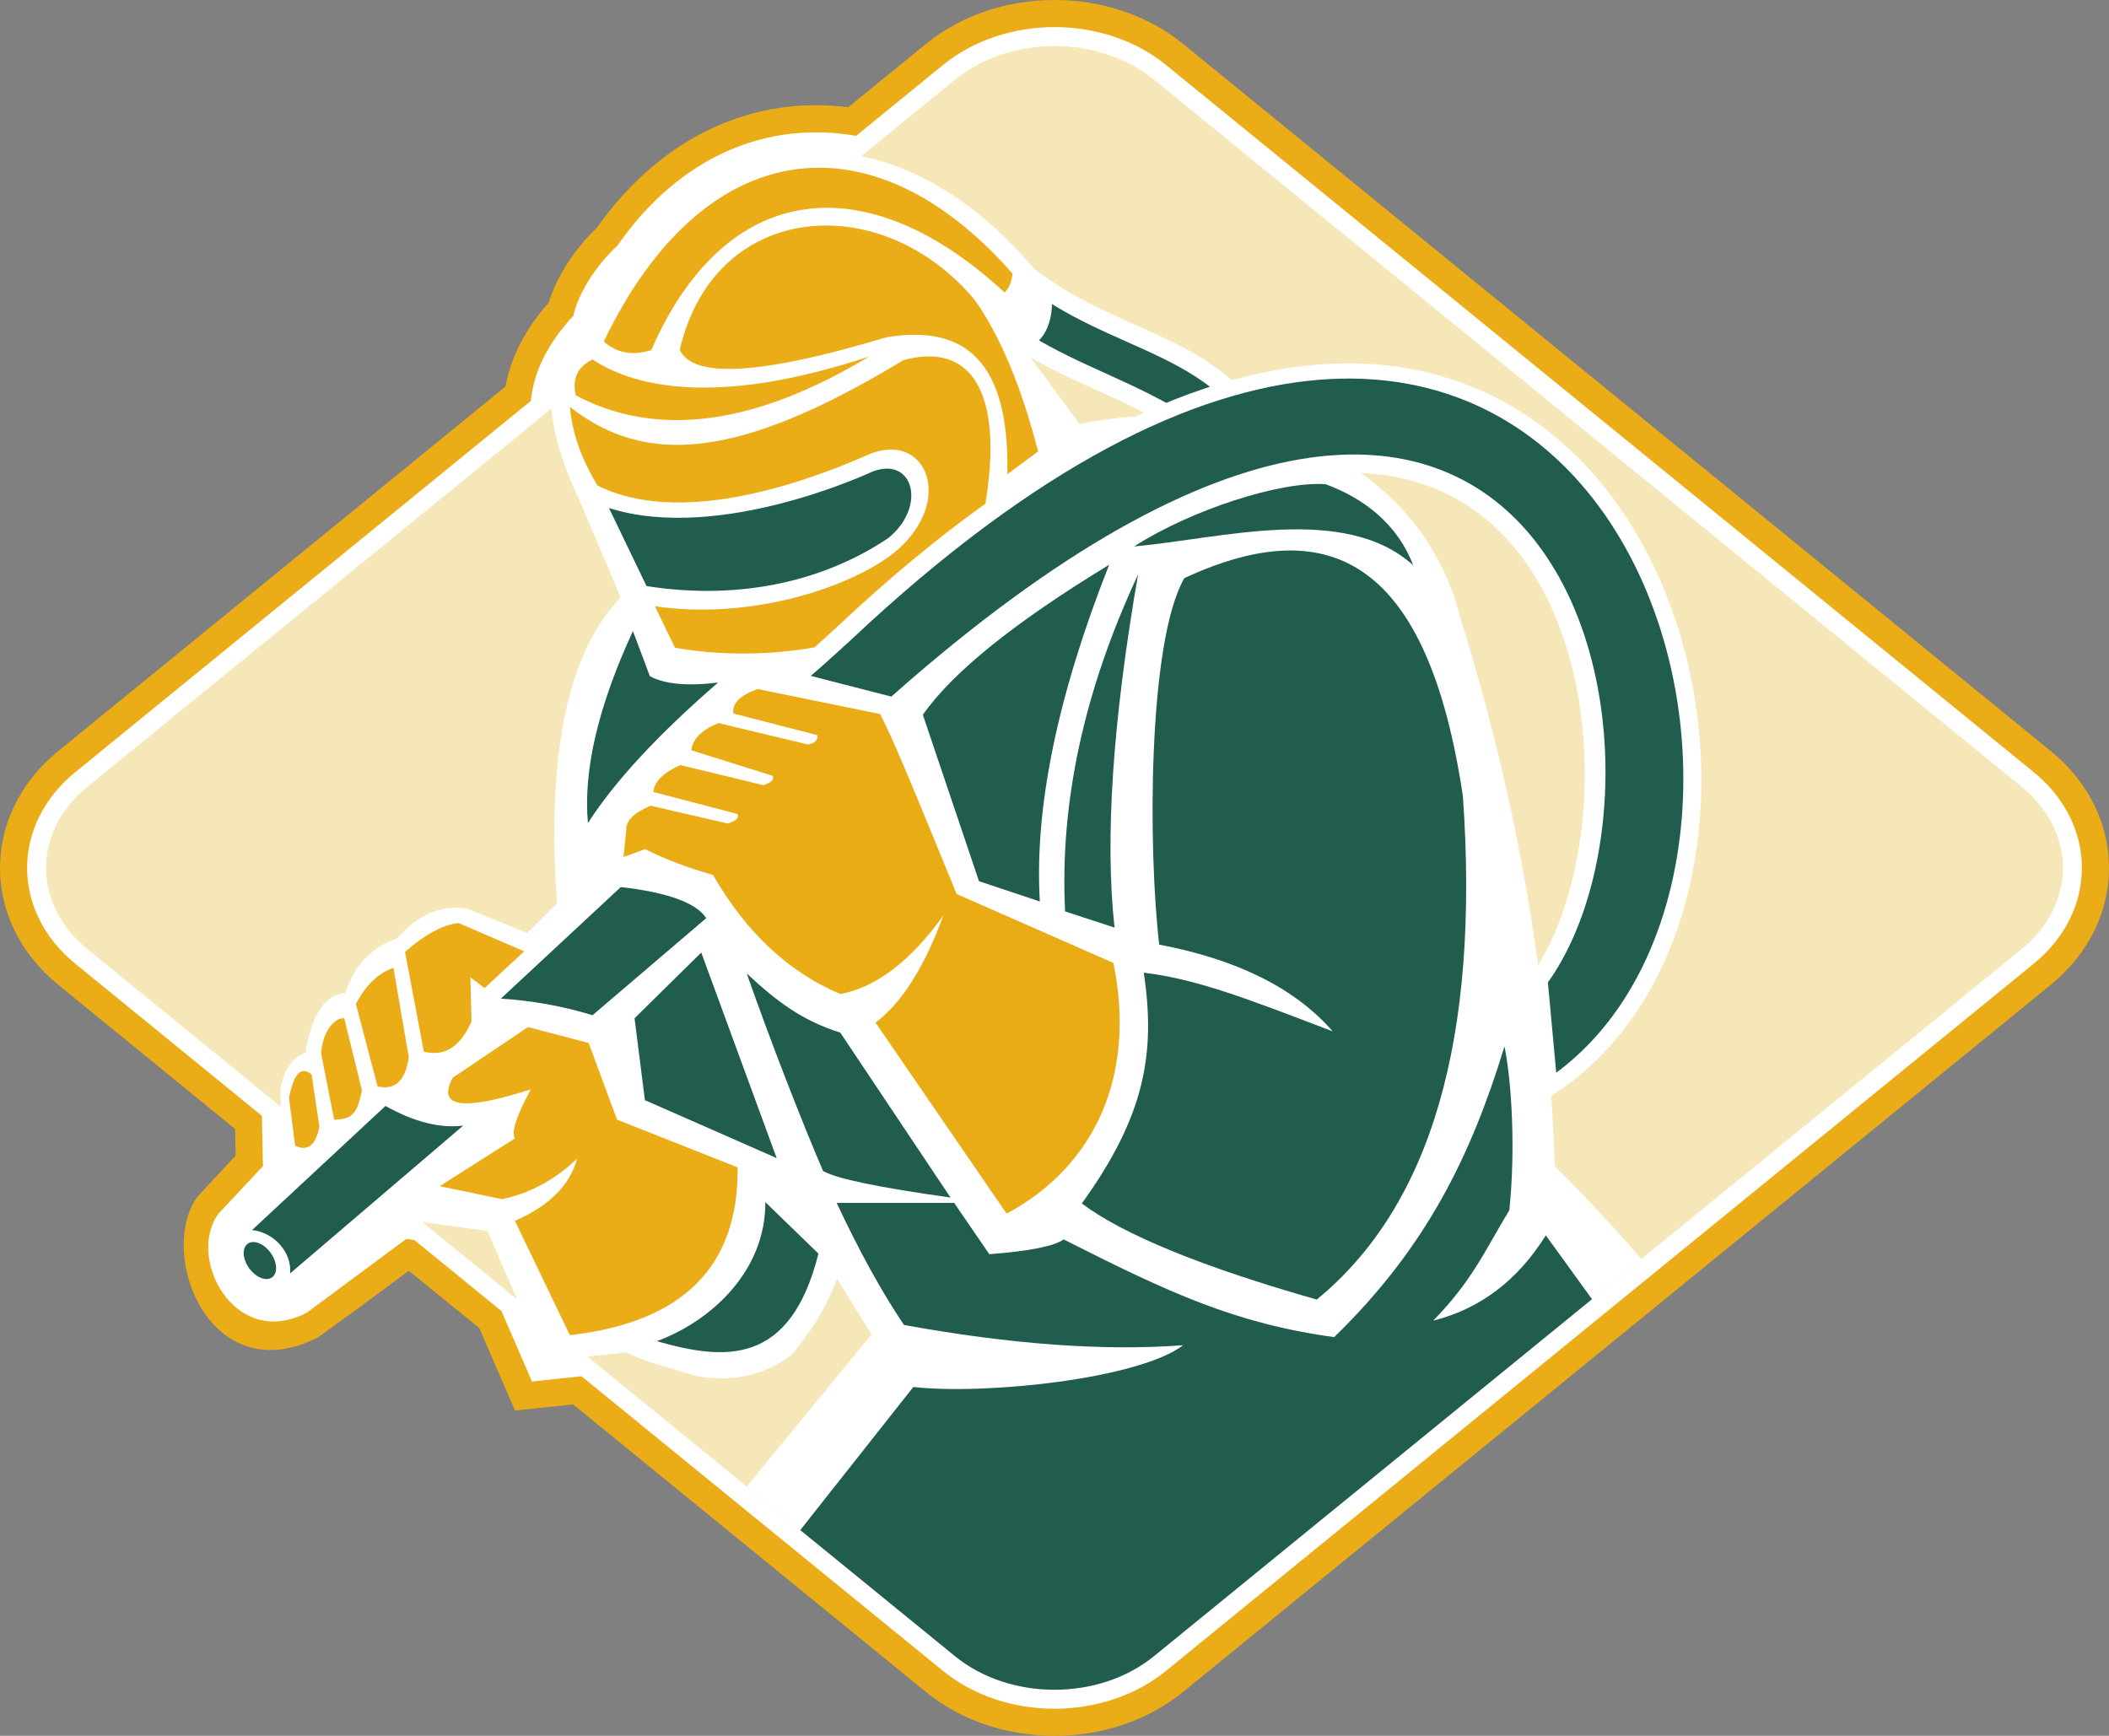 <?xml version="1.0" encoding="utf-8"?>
<!-- Generator: Adobe Illustrator 23.0.1, SVG Export Plug-In . SVG Version: 6.00 Build 0)  -->
<svg version="1.1" id="Ebene_1" xmlns="http://www.w3.org/2000/svg" xmlns:xlink="http://www.w3.org/1999/xlink" x="0px" y="0px"
	 viewBox="0 0 468.149 385.347" enable-background="new 0 0 468.149 385.347" xml:space="preserve">
<rect x="0" y="0" width="468.149" height="385.347" fill="#808080" stroke="none"/>
<g>
	<g id="Layer-2">
		<path fill="#EAAC17" d="M90.739,282.12l15.634,12.668l7.944,18.343l12.896-1.362l78.303,63.821
			c15.961,13.01,41.141,13.01,57.104,0l192.611-156.982c17.223-14.037,17.224-37.831,0.002-51.868L262.633,9.758
			c-15.962-13.01-41.141-13.01-57.104,0l-17.24,14.051c-20.865-2.627-41.228,6.162-55.823,26.773
			c-4.678,4.412-8.95,10.809-10.638,16.562c-5.06,5.731-8.405,11.988-9.617,18.67L12.918,166.74
			c-17.223,14.036-17.224,37.83-0.001,51.868l39.261,32.001l0.125,5.938l-8.435,9.056c-9.094,12.401,2.496,43.403,26.585,31.357
			C71.39,296.414,84.643,286.629,90.739,282.12z"/>
		<path fill="#FFFFFF" d="M451.43,171.406l-192.6-156.983c-13.748-11.206-35.75-11.206-49.499,0l-19.301,15.73
			c-19.507-3.394-38.964,4.241-53.005,24.41c-4.689,4.249-8.759,10.73-9.734,15.516c-5.666,6.056-8.82,12.408-9.45,18.91
			L16.72,171.406c-14.268,11.628-14.269,30.908-0.001,42.536L58.137,247.7l0.235,11.167l-9.879,10.57
			c-7.141,9.739,3.469,30.04,19.269,22.14l0.329-0.165l22.096-16.371l1.801,0.249l19.323,15.75l6.774,15.64l10.99-1.161
			l80.244,65.404c13.749,11.206,35.75,11.206,49.5,0l192.611-156.982C465.696,202.313,465.697,183.034,451.43,171.406z"/>
		<g>
			<path fill="#F5E7B7" d="M448.767,210.676c12.2-9.943,12.201-26.063,0.001-36.005L256.169,17.689
				c-12.198-9.943-31.977-9.943-44.176,0L19.381,174.671c-12.199,9.942-12.2,26.062-0.001,36.005l192.6,156.982
				c12.198,9.943,31.976,9.943,44.176,0L448.767,210.676L448.767,210.676z"/>
		</g>
	</g>
	<path fill="#FFFFFF" d="M239.412,84.774c5.437,2.523,10.956,4.869,16.351,7.765c7.303,3.921,12.58,8.62,15.441,20.929l0.954,4.104
		l16.415-3.816l-0.954-4.104c-4.033-17.345-12.874-25.777-23.471-31.702c-4.971-2.779-10.393-5.035-15.962-7.567
		c-5.389-2.45-10.699-5.079-15.803-8.683l-3.441-2.43l-9.721,13.765l3.441,2.431C228.129,79.327,233.837,82.187,239.412,84.774z"/>
	<path fill="#FFFFFF" d="M364.35,279.478c-2.329-2.709-4.796-5.479-7.4-8.308c-52.77-6.885-109.764,4.512-170.975,34.188
		l-20.21,24.632l46.216,37.669c12.198,9.943,31.976,9.943,44.176,0L364.35,279.478z"/>
	<path fill="#215D4E" d="M225.092,72.025c10.301,7.274,21.726,10.931,32.663,16.803c8.221,4.413,14.38,10.042,17.553,23.687
		l8.207-1.908c-7.44-32-31.835-30.12-53.563-45.465L225.092,72.025z"/>
	<path fill="#FFFFFF" d="M326.311,227.865l10.377,19.705l3.195-1.683c86.985-45.81,19.252-272.644-156.736-103.351l-2.603,2.504
		l15.339,15.945l2.594-2.3c162.105-143.676,176.175,43.722,131.029,67.498L326.311,227.865z"/>
	<path fill="#FFFFFF" d="M193.47,296.223l-7.495,9.135l170.951-34.215c-3.665-3.981-7.602-8.081-11.813-12.3
		c-1.218-40.14-8.166-80.584-20.843-121.327c-8.662-35.057-45.827-51.082-84.663-43.407l-12.021-16.339
		c4.515-2.158,6.458-6.551,5.831-13.179c-28.059-37.863-69.388-41.925-93.213-7.216c-5.078,4.426-8.844,11.371-8.919,14.63
		c-11.522,7.394-11.36,20.709-2.539,39.322l9.035,21.309c-11.791,12.159-16.5,34.789-14.129,67.888l-6.621,6.621l-13.241-5.417
		c-5.72-0.984-10.936,1.223-15.649,6.621c-4.669,1.475-9.308,5.135-11.461,12.087c-4.318,0.205-7.56,4.668-8.86,13.291
		c-3.334,0.862-5.268,5.155-5.585,8.472l0.386,18.298l-10.892,11.628c-5.211,7.107,3.327,21.097,14.148,15.686l23.182-17.175
		l19.149,2.641l12.511,28.891l18.3-1.934c4.375,2.138,6.801,2.51,14.726,5.02c9.402,2.293,17.943-0.975,22.27-4.815
		c3.58-4.609,6.915-8.774,9.755-16.604L193.47,296.223z"/>
	<path fill="#215D4E" d="M197.855,154.637C346.97,22.475,378.113,169.657,343.598,218.1l1.846,20.04
		c69.374-51.334,8.442-251.297-156.406-96.224c-1.124,1.057-5.411,4.976-9.067,8.135L197.855,154.637z"/>
	<path fill="#EAAC17" d="M126.512,90.328c0.469,5.677,2.507,11.496,6.117,17.456c17.706,8.878,44.161,0.177,60.039-6.822
		c12.669-5.584,19.51,9.881,6.368,21.268c-8.893,7.536-31.344,15.612-53.663,12.351l4.46,9.216
		c9.724,1.708,20.699,1.748,30.982-0.099c2.431-2.169,4.591-4.149,5.336-4.851c11.283-10.614,22.15-19.567,32.579-27.019
		c4.072-24.652-3.065-36.005-18.187-31.883C163.848,102.191,143.217,103.445,126.512,90.328z"/>
	<path fill="#EAAC17" d="M131.52,79.804c12.339,8.076,32.876,8.787,61.398-0.659c-25.352,15.28-47.054,18.156-65.105,8.627
		C126.96,84.076,128.195,81.421,131.52,79.804z"/>
	<path fill="#EAAC17" d="M230.436,100.209c-3.691-14.293-8.338-25.445-13.944-33.455c-20.434-24.82-57.781-22.57-65.606,10.884
		c2.919,6.486,18.201,5.567,45.844-2.76c17.678-2.969,27.385,5.567,26.883,30.396L230.436,100.209z"/>
	<path fill="#215D4D" d="M262.886,128.347c-8.125,14.194-8.044,60.24-5.567,81.354c17.364,3.297,30.205,9.718,38.521,19.26
		c-19.139-7.325-30.161-11.597-41.952-13.038c2.664,17.827,0.319,31.739-13.753,51.241c9.268,6.945,26.649,14.057,52.144,21.333
		c25.403-20.787,36.22-58.038,32.451-111.75C317.024,125.156,295.74,113.1,262.886,128.347z"/>
	<path fill="#EAAC14" d="M247.162,213.774l-34.814-15.311c-7.515-18.273-13.311-32.83-16.975-39.944l-27.174-5.56
		c-3.896,1.366-5.705,3.175-5.425,5.424l18.651,4.815c0.16,1.104-0.53,1.795-2.073,2.073l-19.87-4.755
		c-3.698,1.495-5.71,3.507-6.034,6.034l18.042,5.668c0.429,0.836-0.262,1.527-2.074,2.073l-18.407-4.45
		c-3.771,1.663-5.763,3.655-5.973,5.974l18.65,4.876c0.435,0.83-0.276,1.541-2.132,2.133l-17.128-3.962
		c-3.734,1.551-5.538,3.375-5.412,5.47l-0.622,5.928l4.815-1.768c4.374,2.232,9.393,4.142,15.055,5.73
		c7.35,12.775,16.778,21.593,28.28,26.452c8-1.535,15.62-7.346,22.856-17.432c-4.232,11.517-9.25,19.441-15.054,23.771
		l29.102,42.406C243.151,258.844,252.235,238.671,247.162,213.774z"/>
	<path fill="#EAAC17" d="M116.355,211.189l-14.576-6.286c-3.531,0.411-7.488,2.549-11.871,6.416l4.174,22.142
		c4.589,1.163,8.12-1.082,10.591-6.735l-0.257-9.758l3.152,2.382L116.355,211.189z"/>
	<path fill="#EAAC17" d="M87.334,214.854c-3.357,1.16-6.136,3.833-8.337,8.017l4.815,18.3c3.895,0.903,6.205-1.259,6.929-6.483
		L87.334,214.854z"/>
	<path fill="#EAAC17" d="M76.422,226.084c-1.561-0.337-4.749,2.052-5.135,7.833l2.891,14.638c3.972-0.031,5.167-1.359,6.162-6.551
		L76.422,226.084z"/>
	<path fill="#EAAC17" d="M69.17,238.54c-2.318-1.954-3.987-0.221-5.008,5.2l1.35,10.595c2.777,1.337,4.573-0.077,5.39-4.24
		L69.17,238.54z"/>
	<path fill="#EAAC17" d="M136.967,248.556l-6.297-17.016l-13.472-3.535l-16.699,11.244c-3.557,6.604,2.224,7.457,17.339,2.561
		c-3.221,5.938-4.4,9.576-3.535,10.91l-16.699,10.604l13.805,2.881c6.166-1.275,11.732-4.271,16.699-8.99
		c-1.591,5.878-6.194,10.48-13.804,13.805l12.192,25.369c25.071-2.824,37.485-15.238,37.24-37.24L136.967,248.556z"/>
	<path fill="#215D4E" d="M246.207,125.374c-11.485,29.06-16.615,53.977-15.391,74.748l-13.5-4.5l-12.466-36.944
		C211.482,149.204,225.269,138.102,246.207,125.374z"/>
	<path fill="#215D4E" d="M165.761,216.11c4.874,13.956,12.216,32.919,16.939,43.835c2.915,1.706,12.346,3.673,28.288,5.898
		l-24.471-36.617C178.05,226.571,172.571,222.421,165.761,216.11z"/>
	<path fill="#215D4E" d="M64.387,282.696l38.437-32.819c-5.165,0.64-10.92-0.814-17.258-4.363l-29.617,27.551
		C61.007,273.609,64.845,278.21,64.387,282.696z"/>
	<path fill="#215D4E" d="M137.805,196.918l-26.625,24.768c7.024,0.45,13.806,1.679,20.344,3.686l25.244-21.554
		C154.547,200.417,148.226,198.117,137.805,196.918z"/>
	<path fill="#EAAC17" d="M134.033,75.799c2.824,2.574,6.332,3.218,10.522,1.933c16.443-37.625,47.556-41.346,78.436-12.81
		c0.97-0.943,1.565-2.331,1.784-4.164C193.597,25.212,156.174,29.73,134.033,75.799z"/>
	<path fill="#215D4E" d="M135.173,112.776c24.725,7.858,58.52-8.101,58.52-8.101c9.122-3.463,12.078,7.858,3.462,14.784
		c-13.832,9.295-32.39,13.971-53.642,10.645L135.173,112.776z"/>
	<path fill="#215D4E" d="M140.496,140.092l3.755,10.007c3.274,1.788,8.323,2.261,15.147,1.42
		c-13.313,11.534-22.945,21.932-28.89,31.189C129.443,171.015,132.772,156.808,140.496,140.092z"/>
	<polygon fill="#215D4E" points="155.661,211.459 172.404,257.093 143.154,244.227 140.856,226.045 	"/>
	<path fill="#215D4E" d="M169.887,266.864c0.093,15.021-11.637,26.245-24.091,30.869c15.104,4.325,29.617,5.542,35.878-19.441
		L169.887,266.864z"/>
	<path fill="#215D4E" d="M252.626,127.536c-5.647,32.571-7.389,58.699-5.224,78.382l-10.971-3.588
		C235.214,178.225,240.612,153.293,252.626,127.536z"/>
	<path fill="#215D4E" d="M251.733,121.304c12.781-8.174,32.462-14.504,42.503-13.821c8.751,3.206,16.073,9.071,19.469,18.012
		C298.428,111.674,270.785,119.641,251.733,121.304z"/>
	<g>
		<path fill="#215D4E" d="M60.398,283.556c1.31-0.952,1.159-3.391-0.335-5.449c-1.495-2.058-3.77-2.955-5.08-2.003
			c-1.31,0.952-1.159,3.391,0.336,5.449C56.815,283.611,59.089,284.508,60.398,283.556z"/>
	</g>
	<path fill="#215D4E" d="M185.715,267.028c5.073,10.825,10.056,19.86,14.95,27.103c23.7,4.32,44.356,5.82,61.965,4.5
		c-9.807,7.474-43.872,11.068-59.896,9.27l-25.092,31.768l34.339,27.989c12.199,9.943,31.977,9.943,44.176,0l97.234-79.248
		l-10.251-14.17c-6.256,10.006-14.596,16.321-25.022,18.945c8.804-8.947,11.776-16.101,16.921-24.523
		c1.438-13.726,0.465-28.929-1.079-36.363c-7.473,24.435-17.379,44.669-37.802,64.535c-21.918-3.018-36.533-9.784-60.06-21.694
		c-2.067,1.503-7.563,2.598-16.49,3.286l-7.81-11.397H185.715L185.715,267.028z"/>
</g>
</svg>
